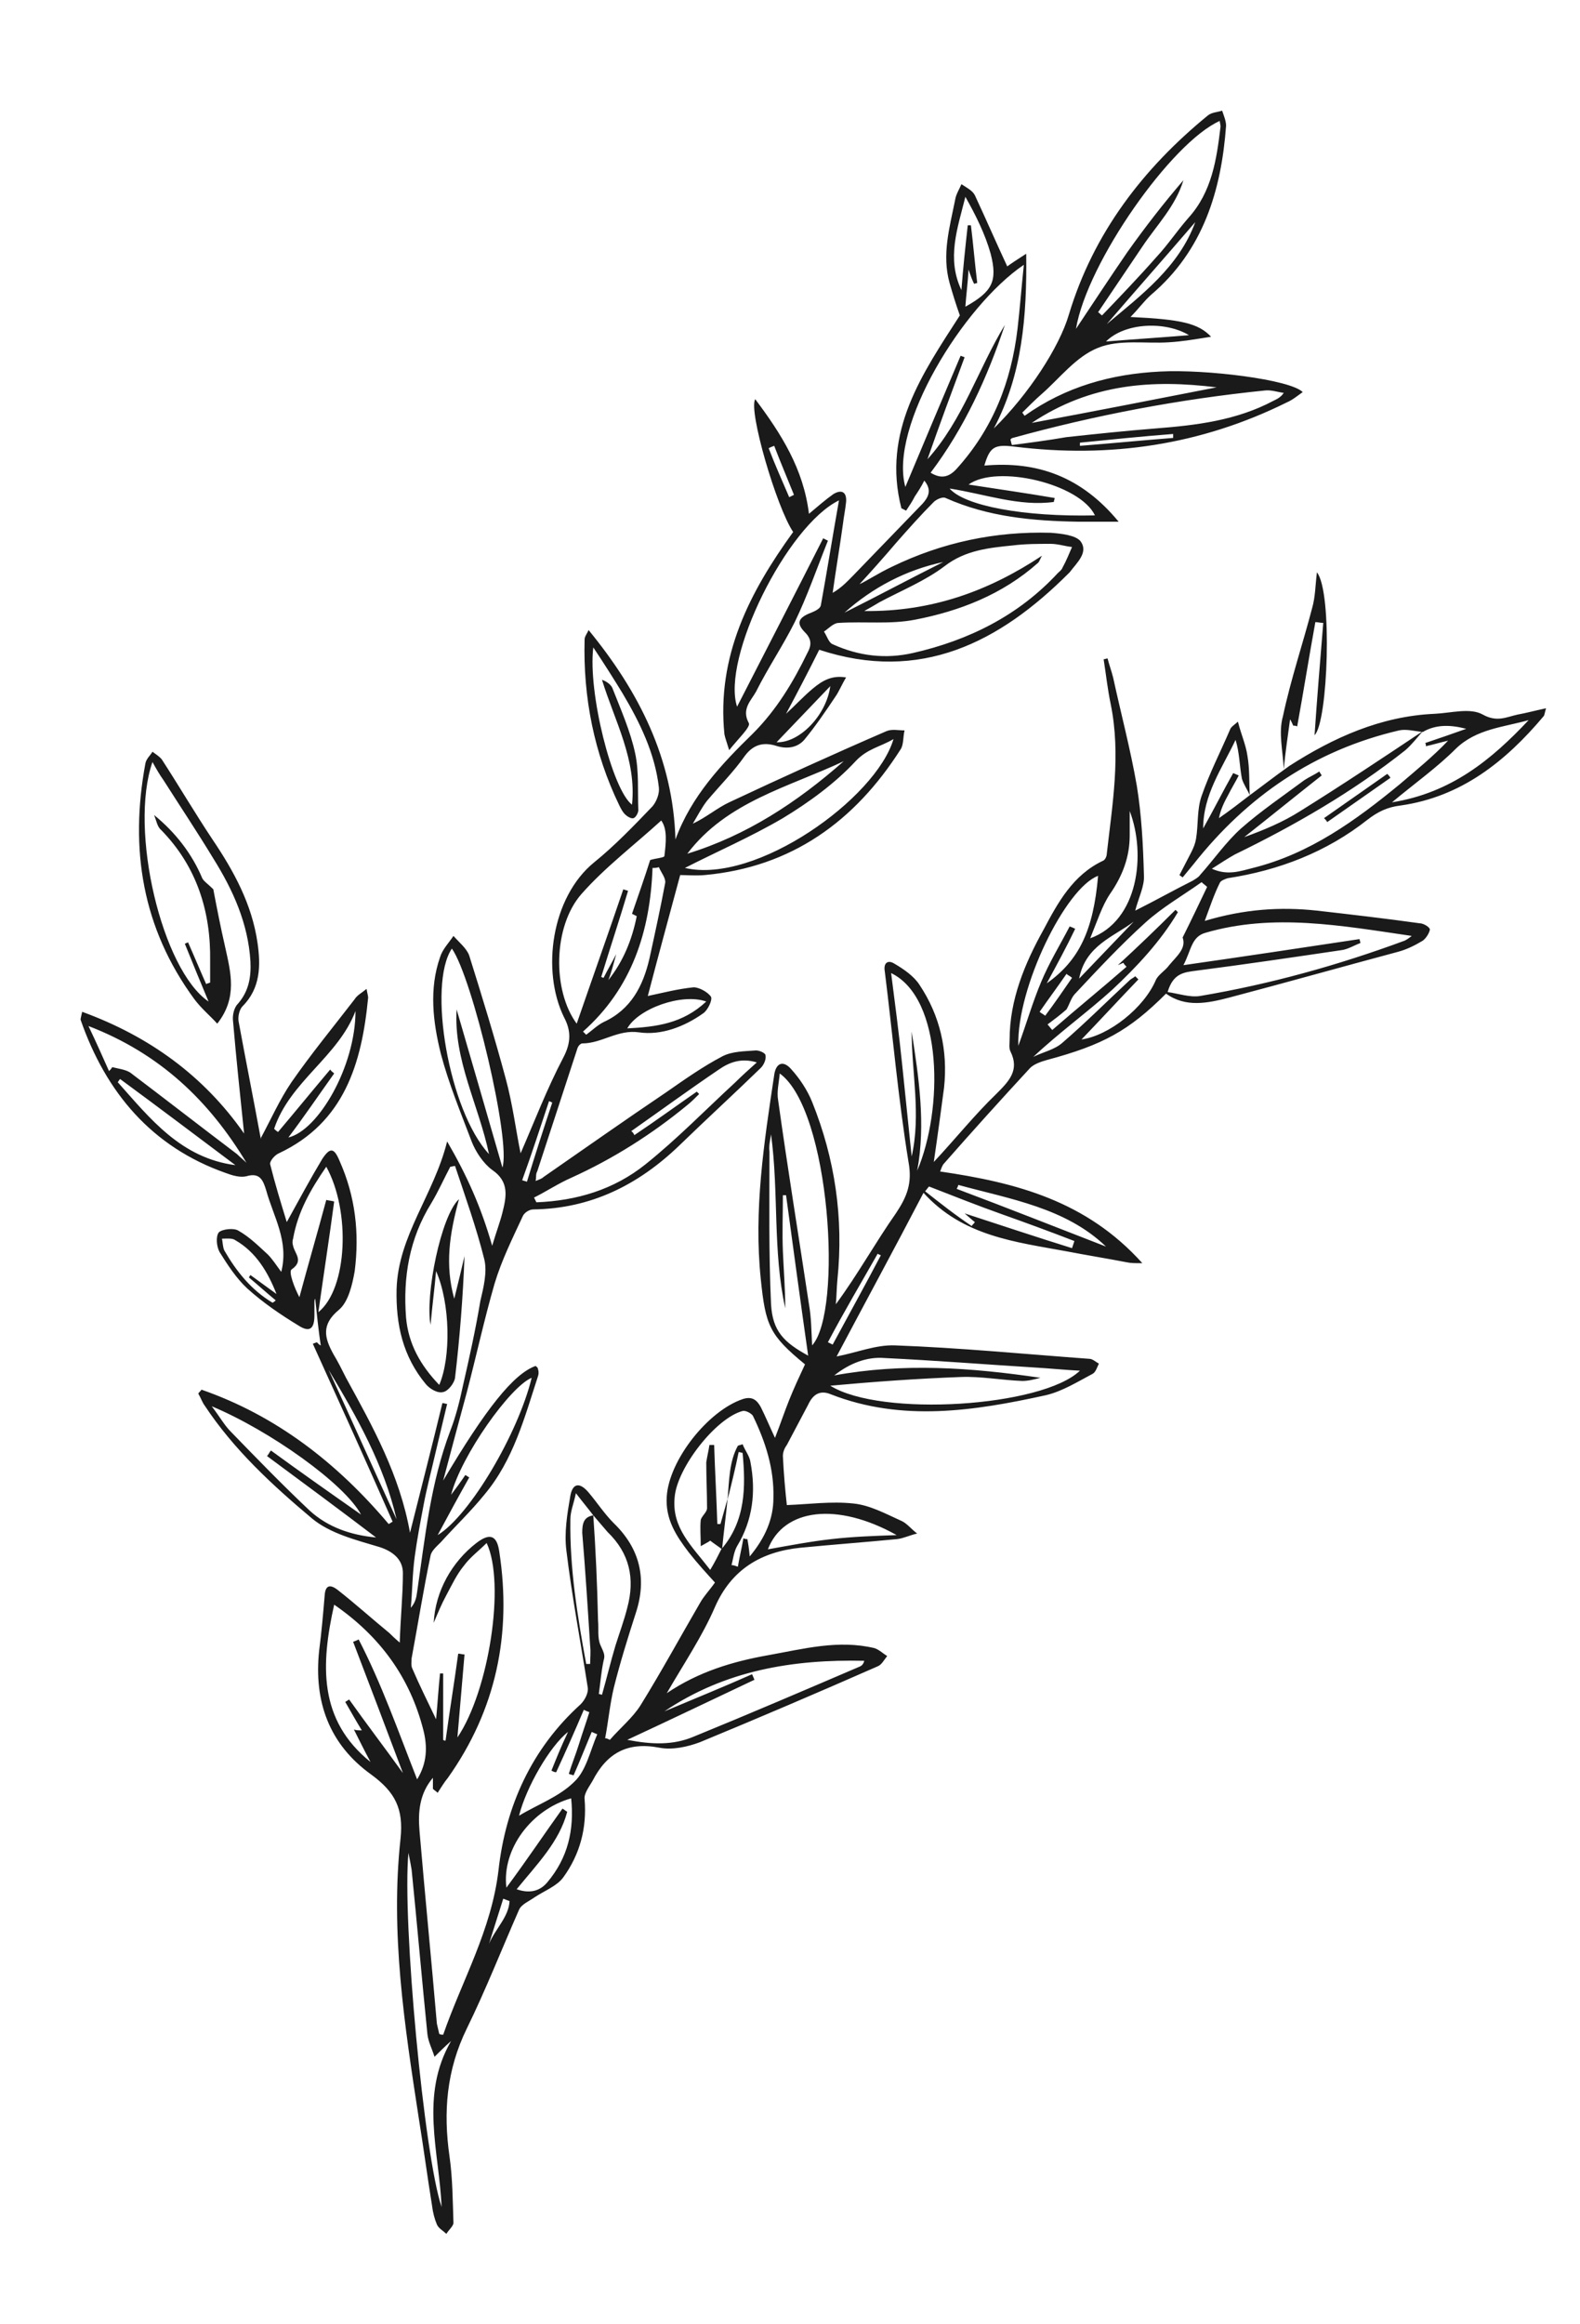 <?xml version="1.0" encoding="utf-8"?>
<!-- Generator: Adobe Illustrator 25.2.3, SVG Export Plug-In . SVG Version: 6.00 Build 0)  -->
<svg version="1.1" id="Ebene_1" xmlns="http://www.w3.org/2000/svg" xmlns:xlink="http://www.w3.org/1999/xlink" x="0px" y="0px"
	 viewBox="0 0 200 294" style="enable-background:new 0 0 200 294;" xml:space="preserve">
<style type="text/css">
	.st0{fill:#1A1A1A;}
	.st1{clip-path:url(#SVGID_2_);fill:#1A1A1A;}
	.st2{clip-path:url(#SVGID_4_);fill:#1A1A1A;}
	.st3{clip-path:url(#SVGID_6_);fill:#1A1A1A;}
	.st4{clip-path:url(#SVGID_8_);fill:#1A1A1A;}
	.st5{clip-path:url(#SVGID_8_);fill:none;stroke:#1A1A1A;stroke-width:0.2;stroke-miterlimit:10;}
	.st6{clip-path:url(#SVGID_10_);fill:#1A1A1A;}
	.st7{clip-path:url(#SVGID_12_);fill:#1A1A1A;}
	.st8{clip-path:url(#SVGID_12_);fill:none;stroke:#1A1A1A;stroke-width:0.2;stroke-miterlimit:10;}
	.st9{clip-path:url(#SVGID_14_);fill:#1A1A1A;}
	.st10{clip-path:url(#SVGID_16_);fill:#1A1A1A;}
	.st11{clip-path:url(#SVGID_18_);fill:#1A1A1A;}
	.st12{clip-path:url(#SVGID_18_);fill:none;stroke:#1A1A1A;stroke-width:0.2;stroke-miterlimit:10;}
	.st13{clip-path:url(#SVGID_20_);fill:#1A1A1A;}
	.st14{clip-path:url(#SVGID_22_);fill:#1A1A1A;}
	.st15{clip-path:url(#SVGID_24_);fill:#1A1A1A;}
	.st16{clip-path:url(#SVGID_26_);fill:#1A1A1A;}
	.st17{clip-path:url(#SVGID_26_);fill:none;stroke:#1A1A1A;stroke-width:0.2;stroke-miterlimit:10;}
	.st18{clip-path:url(#SVGID_28_);fill:#1A1A1A;}
</style>
<g>
	<path class="st0" d="M61.9,245.9c0.6-1.9,1.2-3.8,1.8-5.7c0.3,0.1,0.5,0.2,0.8,0.3C64.4,242.5,62.7,244,61.9,245.9 M100.5,62.6
		c-0.2,0.1-0.4,0.2-0.6,0.3c-0.9-2.1-1.8-4.1-2.6-6.2c0.2-0.1,0.4-0.2,0.7-0.3C98.8,58.5,99.7,60.6,100.5,62.6 M132.3,128.5
		c-0.2-0.2-0.5-0.3-0.7-0.5c1.1-1.6,2.3-3.2,3.4-4.8c0.2,0.2,0.5,0.3,0.7,0.5C134.6,125.3,133.5,126.9,132.3,128.5 M69.5,139.3
		c0.2,0.1,0.3,0.1,0.4,0.2c-1.1,3.3-2.2,6.7-3.2,10c-0.2-0.1-0.4-0.1-0.6-0.2C67.3,146,68.4,142.6,69.5,139.3 M148.5,54.9
		c0,0.2,0,0.3,0,0.5c-3.9,0.3-7.9,0.7-11.8,1c0-0.1,0-0.3,0-0.4C140.7,55.6,144.6,55.2,148.5,54.9 M111.1,158.6
		c0.1,0.1,0.2,0.1,0.4,0.2c-2,3.8-4.1,7.6-6.1,11.3c-0.2-0.1-0.4-0.2-0.6-0.3C106.8,166,109,162.3,111.1,158.6 M143.5,116.6
		c-2.1,2.2-4.4,4.6-6.9,7.2C137.4,119.6,141,118.5,143.5,116.6 M119.4,71.1c-4.2,2.1-8.3,4.3-12.5,6.4
		C110.5,74.3,114.7,72.1,119.4,71.1 M140,43.2c2.4-2.4,7.5-2.6,10.5-0.8C147,42.7,143.7,42.9,140,43.2 M98.3,93.9
		c2.4-2.5,4.6-4.8,6.8-7.1C104.6,90.5,101.2,94,98.3,93.9 M50.2,192.2c-2.9-6.3-5.7-12.6-8.6-18.9C45.2,179.3,48.6,185.3,50.2,192.2
		 M140.1,41c3.7-4.3,7.5-8.6,11.2-12.9C149.2,33.8,144.5,37.3,140.1,41 M89.4,126.7c-3,2.8-6.3,3.2-10,3.4
		C80.8,127.6,86.3,125.6,89.4,126.7 M34.9,164.5c-0.1,0.1-0.2,0.2-0.4,0.3c-2.7-1.6-4.6-4-6.1-6.6c-0.2-0.4-0.2-1-0.3-1.5
		c0.6,0,1.3-0.1,1.7,0.2c2.6,1.5,4.1,4,5.2,6.8c-1.1-0.8-2.2-1.6-3.3-2.4c-0.1,0.1-0.1,0.2-0.2,0.3
		C32.7,162.6,33.8,163.6,34.9,164.5 M140,157.7c-6.2-2.4-12.5-4.9-18.9-7.3c0.1-0.2,0.2-0.4,0.2-0.5
		C127.9,151.7,134.9,152.8,140,157.7 M117.1,150.7c0.2-0.2,0.3-0.4,0.5-0.6c3.1,1.2,6.1,2.4,9.2,3.5c3.1,1.1,6.1,2.2,9.2,3.4
		c-0.1,0.3-0.2,0.6-0.3,0.9c-4.5-1.4-9-2.9-13.6-4.4c0.6,0.5,0.9,0.8,1.3,1.1c-0.1,0.2-0.3,0.3-0.4,0.5
		C120.9,153.7,119,152.2,117.1,150.7 M138,118.7c0.9-2.2,1.5-4.1,2.5-5.6c1.6-2.3,2.5-4.7,2.5-7.4c0-1,0-2,0-3.1
		C145.1,108.1,144.1,116.5,138,118.7 M14.9,136.9c0.1-0.1,0.2-0.3,0.3-0.4c4.9,3.6,9.8,7.3,14.6,10.9
		C22.9,146.5,19,141.5,14.9,136.9 M123.3,35.9c0.1,0,0.3-0.1,0.4-0.1c-0.3-2.4-0.5-4.9-0.8-7.3c-0.1,0-0.3,0-0.4,0
		c-0.3,2.7-0.6,5.5-0.8,8.2c-1.9-4-0.5-7.8,0.5-11.8c1.3,2.3,2.5,4.7,3.2,7.2c0.9,3.5,0.2,4.8-3.2,6.7c0.1-1.5,0.3-2.9,0.4-4.7
		C122.9,35,123.1,35.5,123.3,35.9 M69.8,224c0.2,0.1,0.4,0.2,0.6,0.2c1.2-2.6,2.4-5.3,3.5-7.9c0.2,0.1,0.4,0.2,0.7,0.3
		c-0.4,1.3-0.9,2.7-1.3,4c-0.4,1.3-0.9,2.5-1.3,3.8c0.2,0.1,0.4,0.1,0.6,0.2c0.8-1.8,1.5-3.6,2.3-5.5c0.2,0.1,0.5,0.2,0.7,0.3
		c-0.9,2.1-1.4,4.6-2.9,6c-1.9,1.9-4.7,2.9-7,4.3c0.9-3.6,3.9-8.8,6.2-10.6C71,221,70.4,222.5,69.8,224 M82.6,109.8
		c0.3,0,0.5,0,0.8-0.1c0.3,0.7,0.9,1.4,0.8,2c-0.6,3.2-1.3,6.4-2,9.6c-0.8,3.4-2.3,6.4-5.8,8c-0.8,0.4-1.5,1.1-2.2,1.6
		c-0.1-0.1-0.3-0.3-0.4-0.4C80,125,82.3,117.8,82.6,109.8 M130.6,53.5c7.5-5,15.3-5.5,23.4-4.5C146.3,50.5,138.7,52,130.6,53.5
		 M113.5,194.2c-2.9,0.1-5.6,0.2-8.2,0.5c-2.7,0.3-5.3,0.8-8.1,1.3C99.2,190.8,106,190,113.5,194.2 M42.3,135.8
		c-0.2-0.2-0.4-0.3-0.5-0.5c-2.2,2.6-4.4,5.3-6.6,7.9c-0.2-0.1-0.4-0.3-0.5-0.4c2-6,8.1-9.1,10.3-14.9c0,7-4.7,15.1-8.5,16
		C38.4,141.4,40.3,138.6,42.3,135.8 M72.3,227.5c0.4,4-0.4,7.5-3,10.6c-0.9,1.1-2.2,1.5-3.9,0.9c2.6-3.2,5.4-6,6.4-9.8
		c-0.2-0.1-0.4-0.3-0.6-0.4c-2.3,3.2-4.5,6.5-7.1,10C63.5,233.9,67.3,228.9,72.3,227.5 M176.2,101.5c3-2.5,5.7-4.4,8.1-6.8
		c2.6-2.5,6-2.7,9.2-3.6C188.8,96.1,183.7,100.3,176.2,101.5 M133.4,63.5c0-0.2,0.1-0.3,0.1-0.5c-3.5-0.6-7-1.1-10.9-1.7
		c3.6-2.6,14.1-0.1,16,3.9c-9,0.2-16.5-1.2-18.4-3.4C124.7,62.5,129,64.1,133.4,63.5 M87,108c5-6.6,12.8-8.4,19.8-11.7
		C100.9,101.5,94.5,105.7,87,108 M128.9,132.3c-0.2-7.4,6-20,10.1-21.5c-0.6,6.9-2.4,10.7-6.5,13.6c1.3-2.4,2.5-4.6,3.6-6.9
		c-0.2-0.1-0.4-0.2-0.7-0.3c-1.2,2.3-2.6,4.6-3.6,7C130.7,126.8,129.9,129.6,128.9,132.3 M57.1,189.1c1.3-5,7.5-13.7,10.2-14.8
		c-1.7,7-7.8,17.4-11.9,19.9c1.4-2.6,2.7-5,4-7.3c-0.2-0.1-0.3-0.2-0.5-0.3C58.3,187.5,57.7,188.3,57.1,189.1 M51.7,234.4
		c0.2,1,0.3,1.5,0.4,2.1c0.7,6.9,1.3,13.9,2,20.8c0.1,1,0.6,1.9,0.9,2.9c0.6-0.6,1.2-1.2,2.1-2c-4,6.9-1.5,14-1.2,21
		C53.7,272.8,50.9,243,51.7,234.4 M42.3,152c-0.3-0.1-0.6-0.1-1-0.2c-1.1,4.1-2.3,8.2-3.4,12.3c-0.6-1.1-1.4-3.2-1-3.5
		c1.6-1.1,0.4-2,0.2-3c-0.1-0.3-0.1-0.6,0-0.9c0.6-3.4,2.2-6.2,4.2-9.1c3.1,5.6,2.7,15.4-1,18.4C41,161,41.7,156.5,42.3,152
		 M31.2,147.1c-0.4-0.4-0.8-0.7-1.2-1.1c-4.5-3.4-9-6.9-13.5-10.3c-0.6-0.4-1.5-0.5-2.3-0.7c-0.1,0.2-0.2,0.3-0.4,0.5
		c-0.8-1.8-1.6-3.6-2.6-5.7C20.3,133.3,26.5,139.3,31.2,147.1 M115.4,146.3c-0.4-3.9-0.8-7.8-1.2-11.6c-0.4-3.9-0.9-7.7-1.4-11.6
		c6.6,3.2,6.6,17.3,3.3,25c1.1-5.9,0.2-11.8-0.7-17.6C115.4,135.7,116.6,141,115.4,146.3 M34.3,183.5c-0.2,0.2-0.3,0.5-0.5,0.7
		c4.6,3.4,9.2,6.8,13.8,10.3c-3.2-0.3-6.1-1.3-8.4-3.4c-3.4-3.2-6.7-6.6-10-10c-0.8-0.8-1.4-1.9-2.4-3.2c7.4,3.1,16.8,9.8,18.9,13.7
		C41.7,188.8,38,186.2,34.3,183.5 M97.6,143.5c1,7.4,0.2,14.8,1.8,22c0-2.4-0.2-4.8-0.3-7.2c-0.1-2.4,0-4.7,0-7.1l0.4,0
		c0.9,6.6,1.8,13.3,2.8,20.3c-3.1-1.7-4.5-3.1-4.7-6.5c-0.3-6.4-0.2-12.9-0.2-19.3C97.3,144.9,97.5,144.2,97.6,143.5 M128.1,56.3
		c-0.1-0.2-0.1-0.4-0.2-0.7c0.1-0.1,0.2-0.2,0.3-0.2c10.5-2.9,21.1-4.9,31.9-6c0.8-0.1,1.6,0.2,2.4,0.3c-0.4,0.6-0.9,0.8-1.3,1
		c-4.7,2.5-9.8,3.1-14.9,3.5c-3.8,0.3-7.6,0.7-11.3,1.1C132.7,55.7,130.4,56,128.1,56.3 M86.7,109.8c3.9-2,8.3-3.9,12.4-6.3
		c3.3-2,6.6-4.4,9.2-7.2c1.5-1.6,3.1-1.8,4.8-2.8C110.9,101,95.7,111.9,86.7,109.8 M57.2,120c2.6,3.7,7.5,24.3,6.4,27.7
		c-2-6.9-3.9-13.5-5.8-20c-0.4,6.4,2.8,12.1,4.1,18.3C56.8,140.5,54.1,124.6,57.2,120 M67.9,152.1c-0.1-0.2-0.2-0.4-0.3-0.6
		c1.6-0.8,3.1-1.8,4.7-2.5c5.3-2.4,10.2-5.5,14.7-9.2c0.5-0.4,1-0.9,1.5-1.4c-0.1-0.1-0.2-0.2-0.3-0.3c-2.6,1.8-5.2,3.7-7.9,5.5
		c-0.1-0.2-0.2-0.4-0.4-0.5c3.7-2.6,7.4-5.3,11.1-7.8c1.3-0.9,2.8-1.5,4.8-0.9c-1,0.9-1.9,1.7-2.7,2.5c-3.8,3.5-7.4,7.2-11.4,10.4
		C77.7,150.5,73,151.9,67.9,152.1 M102.8,170.2c-0.1-1.9-0.1-3.5-0.4-5.2c-1.3-8.6-2.7-17.2-3.9-25.8c-0.2-1.1,0.1-2.2,0.2-3.4
		C105.1,140.4,106.7,165.9,102.8,170.2 M84.1,216.5c7.7-5.2,16.3-6.6,25.3-6.4c-0.1,0.4-0.3,0.6-0.5,0.7c-7,3-14,6-21.1,8.9
		c-2.6,1.1-5.3,1-8.4,0.4c5.6-2.6,10.8-5.1,16.1-7.6c-0.1-0.2-0.2-0.5-0.3-0.7C91.6,213.4,87.9,214.9,84.1,216.5 M105.6,174
		c1.9-1.5,4.1-2.4,6.4-2.2c6.3,0.3,12.6,0.8,19,1.2c1.8,0.1,3.7,0.3,5.7,0.4c-4.8,4.6-25.2,5.9-31.6,1.9c5.5-0.5,11-0.9,16.5-1.1
		c2.6-0.1,5.2,0.4,7.8,0.5c0.8,0,1.5-0.2,2.3-0.4C122.9,173,114.3,172.4,105.6,174 M136.2,41.6c1.4-8.4,12.1-23.6,18.2-26.3
		c0,0.2,0.1,0.5,0.1,0.7c-0.5,4.2-1.1,8.3-4.1,11.6c-1.4,1.6-2.6,3.4-4,4.9c-2.2,2.5-4.6,5-6.9,7.4c-0.2-0.1-0.3-0.3-0.5-0.4
		c1.9-2.8,3.7-5.5,5.6-8.3c1.8-2.7,4.2-5.1,5.2-8.4c-2.5,2.9-4.9,6-7.1,9.1C140.5,35.1,138.4,38.3,136.2,41.6 M42.3,203
		c5.8,4,9.6,9.2,11.3,15.9c0.5,2,0.5,4.1-0.8,6.2c-2.4-6.1-4.5-12.1-7.4-17.7c-0.2,0.1-0.4,0.2-0.7,0.3c2.1,5.5,4.2,11,6.3,16.6
		c-2.3-3.2-4.6-6.2-6.8-9.3c-0.2,0.1-0.3,0.2-0.5,0.3c0.7,1.2,1.3,2.3,2.1,3.6c-0.4,0-0.7,0-1-0.1c0.7,1.4,1.4,2.8,2.1,4.1
		C40.3,217.6,40.6,210.6,42.3,203 M147.8,125.5c0.7-2.4,2.1-2.5,3.6-2.7c6.2-0.8,12.3-1.7,18.4-2.6c0.8-0.1,1.6-0.6,2.4-0.9
		c0-0.2-0.1-0.3-0.1-0.5c-7.3,1.1-14.6,2.2-22.3,3.3c1-1.9,1-3.6,2.8-4.1c8.6-2.5,17.2-0.9,26.1,0.4c-0.5,0.4-0.7,0.5-0.9,0.6
		c-8.4,3.1-17,5.5-25.9,7C150.6,126.2,149.2,125.7,147.8,125.5 M122.1,45.2c-0.2-0.1-0.3-0.1-0.5-0.2c-2.3,5.4-4.6,10.9-7,16.6
		c-2.1-7.6,7.3-22.9,15-28.1c-0.3,2.9-0.5,5.5-0.8,8.1c-0.8,6.7-3.1,12.6-7.7,17.7c-1,1.1-2,1.3-3.3,0.5c4.3-5.7,7.2-12.1,9.4-18.7
		c-3.4,5.6-5.3,12-9.8,17C118.9,53.8,120.5,49.5,122.1,45.2 M109.4,77.3c0.9-0.5,1.4-0.8,1.9-1.1c2.8-1.5,5.8-2.7,8.3-4.6
		c2.6-2,5.6-2.3,8.6-2.6c1.6-0.2,3.2-0.2,4.8-0.2c0.9,0,1.8,0.3,2.7,0.4c-0.4,0.9-0.7,1.7-1.2,2.6c-0.1,0.3-0.4,0.5-0.6,0.7
		c-5,5.4-11.3,8.5-18.3,10.1c-3.5,0.8-6.9,0.4-10.2-1.1c-0.5-0.2-0.7-1-1.1-1.6c0.6-0.4,1.2-1.1,1.9-1.1c3.2-0.2,6.5,0.2,9.6-0.4
		c5.7-1.1,11.1-3.2,15.6-7.2c0.2-0.2,0.3-0.6,0.5-0.9C125.1,74.8,117.9,77.4,109.4,77.3 M78,120.7c-0.5,1-1.1,2-1.6,3
		c-0.1,0-0.2-0.1-0.3-0.1c1.1-3.6,2.3-7.2,3.4-10.9c-0.2-0.1-0.4-0.1-0.6-0.2c-1.9,5.6-3.9,11.2-5.9,17c-3.1-4.2-3-12.3,0.6-16.4
		c3-3.4,6.7-6.2,10.1-9.3c0.8,1.1,0.6,2.8,0.4,4.5c0,0.2-1.2,0.3-1.8,0.5c-0.7,2.2-1.5,4.5-2.3,6.8c0.2,0.1,0.6,0.3,0.6,0.3
		c-0.6,3-1.7,5.7-3.6,8.1C77.4,123,77.7,121.8,78,120.7 M92.1,189.7c0.5-2,1-4,1.4-6c0.2,0,0.4,0.1,0.5,0.1
		c0.4,4.3,0.4,8.6-2.7,12.2c-0.4,0.8-0.8,1.6-1.4,2.6c-2.3-3-4.9-5.3-4.5-9.2c0.3-3.7,5.2-10,8.6-10.9c0.4-0.1,1.1,0.3,1.3,0.6
		c1.6,3.3,2.7,6.7,2.6,10.4c0,2.6-1,5-3,7.4c-0.1-1.1-0.2-1.7-0.3-2.2c-0.2,0-0.3,0-0.5-0.1c-0.2,1.2-0.5,2.4-0.7,3.6
		c-0.3-0.1-0.5-0.2-0.8-0.2c0.2-0.8,0.3-1.7,0.7-2.4c2-3.3,2.4-6.9,1.7-10.6c-0.1-0.8-0.7-1.5-1-2.3c-0.2,0.1-0.4,0.1-0.6,0.2
		C92.3,184.9,92.3,187.3,92.1,189.7 M141.5,122.1c0.2-0.1,0.5-0.2,0.7-0.3c0.1,0.2,0.2,0.3,0.4,0.5c-3.1,2.7-6.3,5.3-9.4,8
		c-0.2-0.2-0.4-0.5-0.6-0.7c0.8-0.6,1.6-1.2,2.4-1.9c0.4-0.7,0.6-1.5,1.1-2c2.9-3.1,5.8-6.2,8.9-9c2.1-1.9,4.7-3.4,7.1-5.1
		c0.2,0.2,0.5,0.4,0.7,0.6c-1,2.1-2,4.2-3.1,6.4c0.5,1.4-0.8,2.4-1.7,3.5c-0.5,0.7-1.4,1.2-1.7,1.9c-1.5,3.5-5.9,7-9.4,7.5
		c2.4-2.5,4.8-5.1,7.2-7.6c-0.1-0.1-0.3-0.3-0.4-0.4c-0.2,0.2-0.5,0.3-0.7,0.5c-2.8,2.6-5.6,5.4-8.5,7.9c-1,0.9-2.5,1.2-3.7,1.8
		c3.3-3.1,6.8-5.6,10-8.5c3.1-2.9,6.1-6.1,8.3-9.8c-0.1-0.1-0.2-0.2-0.3-0.3C146.4,117.5,144,119.8,141.5,122.1 M75.1,191.7
		c0.6,0.7,1.2,1.4,1.8,2.1c2.8,2.7,3.5,5.9,2.5,9.6c-0.4,1.6-1,3.2-1.5,4.8c-0.6,2-1.1,4.1-1.7,6.2c-0.3-0.1-0.4-0.1-0.4-0.1
		c0.2-1.4,0.3-2.8,0.6-4.2c0.2-0.7,0.1-0.9-0.4-2c-0.4-0.9-0.2-2.1-0.3-3.1C75.6,200.4,75.4,196,75.1,191.7c-1.2,0.2-1.4,1-1.4,2.2
		c0.4,4.8,0.7,9.5,1,14.3c0.1,0.8,0,1.6,0,2.3c-0.2,0-0.4,0-0.5,0c-1.1-6-2.1-12.1-2-18.3c0-1,0.4-1.9,0.7-3.3
		C73.9,190.2,74.5,190.9,75.1,191.7 M158.2,100.6c-0.1-1.7,0-3.3-0.3-5c-0.2-1.4-0.8-2.7-1.2-4.3c-0.6,0.5-0.9,0.7-1,1
		c-1.2,2.8-2.6,5.5-3.6,8.4c-0.6,1.7-0.4,3.6-0.7,5.4c-0.1,0.6-0.3,1.1-0.6,1.7c-0.5,1-1,1.9-1.5,2.9c0.1,0.1,0.3,0.2,0.4,0.3
		c0.5-0.6,0.9-1.1,1.4-1.7c6.8-8.6,15.3-14.4,26-16.9c0.9-0.2,2,0.1,3,0.2c1.7-1,3.6-0.9,5.5-0.4c-1.7,0.6-3.4,1.2-5.2,1.8
		c0.1,0.1,0.1,0.3,0.1,0.4c0.9-0.2,1.9-0.5,2.8-0.7c-1.9,2-4,3.7-6.1,5.5c-5.6,4.6-11.4,8.8-18.6,10.6c-1.6,0.4-3.2,1-5.2,0.1
		c1.1-0.7,2-1.3,2.9-1.8c7.6-3.7,14.9-7.9,21.6-13.2c0.8-0.7,1.5-1.6,2.2-2.4c-5.1,3.4-10.2,6.8-15.5,10.1c-2.2,1.4-4.6,2.4-7.1,3.3
		c3.3-2.6,6.5-5.2,9.8-7.8c-0.1-0.2-0.2-0.3-0.3-0.5c-0.6,0.4-1.3,0.7-1.9,1.1c-2.7,2-5.5,3.9-8,6.1c-1.9,1.7-3.5,4-5.2,5.9
		c-0.2,0.3-0.6,0.5-0.9,0.7c-2.4,1.2-4.7,2.5-7.3,3.8c0.4-1.6,1.2-3.1,1.1-4.5c-0.1-3.8-0.3-7.6-0.9-11.3c-0.8-4.6-2-9.1-3-13.7
		c-0.2-0.8-0.5-1.6-0.7-2.4c-0.2,0-0.3,0.1-0.5,0.1c0.3,1.9,0.5,3.8,0.9,5.7c1.3,6.4,0.2,12.7-0.5,18.9c0,0.3-0.2,0.8-0.5,0.9
		c-3.8,1.8-5.7,5.3-7.5,8.7c-2.4,4.3-4.3,8.9-4.3,13.9c0,0.5-0.1,1.1,0.1,1.5c1.2,2.4-0.2,3.8-1.8,5.4c-2.7,2.6-5.1,5.6-7.9,8.6
		c0.5-3.4,0.9-6.4,1.3-9.4c0.5-4.7-0.5-9.1-3.1-13c-0.7-1.1-2-2-3.2-2.7c-0.8-0.5-1.4-0.1-1.2,1c1,8,1.7,16.1,3,24.1
		c0.5,2.7-0.2,4.4-1.6,6.5c-2.6,3.7-4.8,7.7-7.6,11.5c0.1-1,0.1-2.1,0.2-3.1c0.8-7.8-0.3-15.3-3.2-22.5c-0.6-1.5-1.6-3-2.7-4.2
		c-1-1.1-1.9-0.7-2.1,0.8c-1.3,8.6-2.6,17.1-1.7,25.8c0.6,5.9,1.1,7.1,5.6,10.8c-0.7,1.5-1.4,3-2,4.5c-0.6,1.5-1.1,3-1.8,4.8
		c-0.7-1.5-1.2-2.7-1.8-3.9c-0.5-0.9-1.1-1.4-2.3-1c-4.4,1.5-9.3,7.7-9.6,12.3c-0.2,2.9,1.2,5,2.8,7.1c1.1,1.4,2.3,2.7,3.3,3.8
		c-0.7,1-1.4,1.7-1.9,2.6c-2.5,4.3-4.9,8.7-7.5,12.9c-1,1.6-2.6,2.9-3.9,4.4c-0.2-0.1-0.4-0.2-0.6-0.2c0.4-2.1,0.6-4.3,1.1-6.4
		c0.8-3.2,1.8-6.4,2.8-9.5c1.4-4.3,0.5-8.1-2.8-11.3c-1.2-1.2-2.1-2.6-3.2-3.9c-1.1-1.3-2-1.2-2.3,0.4c-0.4,2.3-0.8,4.7-0.5,7
		c0.7,5.8,1.8,11.5,2.7,17.3c0.1,0.7-0.4,1.6-0.9,2.1c-6.2,5.6-9.5,12.9-10.4,21c-0.9,7.6-4.6,13.9-7,20.8c-0.2,0-0.3,0-0.5-0.1
		c-0.1-0.4-0.2-0.9-0.3-1.3c-0.7-8.1-1.5-16.2-2.2-24.4c-0.2-2.4,0-4.7,1.7-6.7v1.4c0.2,0.2,0.4,0.3,0.6,0.5
		c0.4-0.6,0.8-1.3,1.3-1.9c6.1-8.6,8.1-18.2,6.5-28.6c-0.3-2.1-1.2-2.4-2.9-1.1c-3.1,2.4-5.2,6.1-5.4,10.1c0.5-1.2,1-2.4,1.6-3.5
		c0.7-1.3,1.3-2.6,2.2-3.7c0.8-1.1,1.9-1.9,2.9-2.9c2.4,5.1,0.3,18.7-3.7,24.6c0.3-3.5,0.6-7,0.9-10.5c-0.3,0-0.5-0.1-0.8-0.1
		c-0.5,3.7-1.1,7.3-1.6,11c-0.1,0-0.2,0-0.3-0.1v-8.4c-0.1,0-0.3,0-0.4,0c-0.2,1.9-0.3,3.7-0.5,5.8c-1.1-2.3-2.1-4.3-3-6.4
		c-0.2-0.4-0.1-0.9-0.1-1.3c0.8-4.3,1.5-8.7,2.4-13c0.1-0.6,0.8-1.2,1.3-1.7c1.8-2,3.8-3.9,5.5-6c3.7-4.4,5.1-9.8,6.8-15
		c0.1-0.3,0.1-0.6,0-0.9c0-0.2-0.2-0.3-0.3-0.4c-2.8,1-6.3,5.4-11.7,14.5c1-3.8,2-7.5,3-11.2c1.2-4.6,2.2-9.2,3.5-13.7
		c0.9-3,2.3-5.8,3.6-8.6c0.2-0.4,0.8-0.8,1.3-0.8c7.3-0.1,13.3-3.1,18.5-8.1c3.4-3.3,6.9-6.5,10.3-9.8c0.4-0.4,0.7-1.1,0.6-1.6
		c0-0.3-0.9-0.7-1.4-0.6c-1.3,0.1-2.8,0.1-4,0.7c-2.5,1.3-4.9,3-7.2,4.6c-5.2,3.5-10.3,7.1-15.5,10.7c-0.2,0.2-0.5,0.3-1,0.5
		c0.1-0.5,0-0.9,0.2-1.2c1.7-5.2,3.4-10.4,5.1-15.6c0.1-0.3,0.4-0.6,0.6-0.6c2.5,0,4.5-1.8,7.2-1.4c2.8,0.4,5.7-0.7,8.1-2.4
		c0.6-0.4,1.2-1.7,1-2.1c-0.4-0.6-1.5-1.2-2.2-1.2c-2,0.2-3.9,0.7-5.8,1.1c1.3-5,2.7-10.1,4.1-15.3c0.8,0,2,0.1,3.1,0
		c11-1,19-6.8,24.8-15.9c0.4-0.6,0.3-1.6,0.5-2.4c-0.8,0-1.6-0.2-2.3,0.1c-6.7,2.9-13.3,5.9-19.9,9c-1.5,0.7-2.9,1.9-4.6,2.7
		c0.6-1,1.1-2,1.8-2.9c1.6-1.9,3.4-3.7,4.8-5.7c1.2-1.6,2.6-1.7,4.1-1.2c1.4,0.4,2.6,0.1,3.4-0.8c1.4-1.7,2.7-3.6,3.9-5.4
		c0.5-0.7,0.8-1.5,1.4-2.5c-1.8-0.3-3,0.4-4.2,1.4c-1.2,1-2.2,2.1-3.4,3.2c1.5-2.8,2.9-5.5,4.2-8.1c12.8,4.2,22.8-0.9,31.6-9.7
		c0,0,0.1-0.1,0.1-0.1c0.9-1.2,2.4-2.5,1.4-3.9c-0.6-0.8-2.5-1-3.8-1.1c-7-0.2-13.7,1.2-20.1,4.3c-1.7,0.8-3.2,1.8-4.1,2.2
		c1.2-1.3,3-3.3,4.7-5.3c1.5-1.7,3.1-3.5,4.7-5.1c0.3-0.3,1.1-0.7,1.5-0.5c5.4,2.4,11,2.9,16.8,3c1.5,0,3,0,5.1,0
		c-4.7-5.7-10.3-7.7-17-7.1c0.7-2.4,1.3-2.7,3.8-2.4c12.1,1.5,23.6-0.2,34.5-5.6c0.7-0.3,1.3-0.8,2-1.3c-1.6-1.6-12.3-2.9-18-2.6
		c-6.2,0.3-12,1.9-17.2,5.6c-0.1-0.1-0.2-0.3-0.3-0.4c0.8-0.8,1.6-1.6,2.4-2.3c2.3-2,4.4-4.8,7.2-5.9c2.7-1.1,6-0.5,9-0.7
		c1.7-0.1,3.4-0.4,5.3-0.7c-1.6-1.7-3.8-2.2-10.2-2.5c1-1,1.7-2,2.6-2.8c6.6-5.6,8.9-13.2,9.5-21.4c0-0.6-0.3-1.3-0.5-1.9
		c-0.6,0.2-1.3,0.2-1.8,0.6c-8.2,6.7-14.5,14.9-17.6,25.2c-1.2,4.1-5.1,10.1-9.5,14.4c3.6-6.8,4.2-14.2,4.1-22.1
		c-1.1,0.7-2,1.3-2.4,1.6c-1.4-3-2.7-6-4.1-9c-0.3-0.6-1.1-1-1.7-1.4c-0.3,0.7-0.7,1.3-0.8,2c-0.7,3.5-1.7,6.9-0.7,10.5
		c0.4,1.4,0.8,2.7,1.3,4.1c-4.7,7.3-9.9,14.7-7.4,24.4c0.2,0.1,0.4,0.2,0.6,0.3c0.4-0.6,0.8-1.2,1.1-1.8c0.4-0.6,0.8-1.2,1.2-2
		c1,1.2,0.5,2.1-0.2,2.9c-2.9,3-5.8,6-8.7,9c-0.8,0.8-1.5,1.6-2.7,2.3c0.4-2.9,0.9-5.8,1.3-8.7c0.1-0.9,0.3-1.8,0.4-2.8
		c0.1-1.3-0.6-1.6-1.6-1c-1,0.7-1.9,1.5-3.1,2.5c-0.7-5.7-3.5-10.1-6.8-14.5c-0.9,1.4,2.7,13.7,4.8,16.8c-5.5,7.6-9.7,15.7-8.7,25.6
		c0.1,0.5,0.3,1,0.6,2c1.1-1.4,2.7-2.9,2.5-3.4c-1-1.8,0.3-2.9,0.9-4c1.5-3,3.4-5.8,4.9-8.8c1.6-3.3,2.8-6.8,4.2-10.3
		c-0.2-0.1-0.4-0.2-0.6-0.3c-3.6,7.1-7.2,14.1-10.9,21.3c-2-6.1,6.3-22.9,12.9-26.1c-0.8,4.5-1.5,8.9-2.3,13.3
		c-0.1,0.4-0.7,0.7-1.2,0.9c-1.6,0.6-2,1.3-0.8,2.5c0.9,0.9,0.8,1.7,0.3,2.6c-1.8,3.7-3.9,7.2-6.9,10.2c-3.9,3.8-7.8,7.9-9.8,13.4
		c-0.3-10.2-4.6-18.7-11-26.5c-0.2,0.5-0.5,0.8-0.5,1.2c-0.2,7.3,1.2,14.4,4.4,21c0.2,0.4,0.4,0.8,0.7,1.1c0.3,0.3,0.8,0.6,1.1,0.5
		c0.3-0.1,0.6-0.7,0.6-1c-0.1-2.4,0.1-4.9-0.4-7.2c-0.6-2.8-1.8-5.5-2.9-8.3c-0.2-0.4-0.7-0.8-1.3-1c1.6,5.2,4.4,10.1,3.8,15.8
		c-2.5-1.9-5.6-14.2-4.9-19.9c1.4,2.1,2.6,4,3.7,5.8c2.2,3.7,4.1,7.6,4.6,11.9c0.1,0.8-0.3,1.8-0.8,2.4c-2.4,2.5-4.8,5-7.4,7.1
		c-5.4,4.4-6.7,13.7-3.8,19.6c0.9,1.7,0.9,3.2-0.1,5.1c-2.1,4-3.7,8.2-5.4,12.1c-0.6-2.9-1-6.2-1.9-9.5c-1.4-5.2-3-10.4-4.6-15.5
		c-0.3-0.9-1.3-1.7-2-2.5c-0.6,0.9-1.4,1.7-1.7,2.7c-1.4,4-0.9,8.2,0.1,12.2c1,3.8,2.5,7.4,3.9,11.1c0.5,1.3,1.5,2.8,2.6,3.6
		c2.2,1.5,1.8,3.4,1.3,5.4c-0.3,1.2-0.8,2.5-1.3,4.2c-1.4-4.9-3.2-8.9-5.7-13.2c-1.7,6.8-6.2,11.9-6.4,18.7c-0.1,4.5,0.8,8.5,3.7,12
		c0.5,0.6,1.5,1.2,2.2,1c0.6-0.1,1.4-1.1,1.5-1.8c0.6-5.1,1-10.2,1.2-15.4c-0.4,1.7-0.8,3.4-1.3,5.4c-1.2-4.3-0.6-8.2,0.6-12.6
		c-2.3,2.1-4.3,12.2-3.6,15.9c0.2-2.3,0.5-4.5,0.7-6.8c1.8,4.1,1.9,10.9,0.4,14.4c-2.4-2.5-3.9-5.2-4.2-8.5
		c-0.4-5.1,0.4-10,3.2-14.5c0.9-1.5,1.6-3.1,2.4-4.6c0.2,0,0.4-0.1,0.6-0.1c1.3,3.9,2.7,7.8,3.7,11.8c0.4,1.6-0.1,3.6-0.5,5.3
		c-0.6,3.6-1.4,7.2-2.2,10.7c-0.4,1.9-0.9,3.9-1.6,5.7c-2.5,6.6-3.2,13.5-4.2,20.4c-0.1,0.7-0.2,1.3-0.8,2c0.2-2.2,0.2-4.3,0.5-6.5
		c0.3-2.2,0.7-4.3,1.1-6.4c0.4-2.2,1-4.4,1.5-6.6c0.5-2.1,1-4.2,1.5-6.3c-0.2,0-0.4-0.1-0.6-0.1c-1.3,5.4-2.7,10.8-4.1,16.4
		c-1.3-7.3-4.7-13.4-8.1-19.6c-0.5-1-1-2-1.6-3c-1.1-2-1.6-3.7,0.7-5.6c1.2-1,1.7-3.2,2-4.9c0.6-4.8,0.1-9.4-1.9-13.9
		c-0.7-1.7-1.2-1.8-2.2-0.3c-1.5,2.5-2.9,5.1-4.5,8c-0.8-2.6-1.5-4.9-2.1-7.3c-0.1-0.4,0.6-1.2,1.1-1.4c8.3-3.9,10.5-11.4,11.3-19.7
		c0-0.2-0.1-0.5-0.2-1.1c-0.6,0.5-1.2,0.8-1.5,1.3c-2.7,3.5-5.5,6.9-8,10.5c-1.5,2.2-2.6,4.7-3.9,7.1c0.2,0.1,0,0.1,0,0
		c-0.9-4.9-1.9-9.9-2.8-14.8c-0.1-0.6,0.1-1.5,0.5-1.9c2.3-2.3,2.3-5.2,1.9-8c-0.7-4.9-3-9.1-5.7-13.1c-2.2-3.3-4.2-6.7-6.4-10.1
		c-0.3-0.4-0.8-0.7-1.2-1c-0.3,0.5-0.8,0.9-0.9,1.5c-2,10.8-0.4,20.8,6.2,29.8c0.9,1.2,2,2.1,2.9,3.1c2.6-3.3,1.7-6.5,1-9.7
		c-0.6-2.6-1.1-5.2-1.5-7.3c-0.7-0.7-1.2-1-1.4-1.4c-1.3-3.1-3.4-5.8-6.1-8c0.3,0.7,0.4,1.5,0.9,1.9c4.5,4.6,6.3,10.3,6.2,16.6
		c0,0.9,0,1.8,0,2.7c-0.2,0.1-0.4,0.1-0.5,0.2c-0.8-1.8-1.5-3.5-2.3-5.3c-0.1,0.1-0.3,0.1-0.4,0.2c1,2.5,2,4.9,3,7.3
		c-5.9-4-10.1-21.7-7.1-30.3c0.5,0.9,0.9,1.6,1.4,2.3c2.1,3.3,4.3,6.6,6.3,9.9c2.5,4,4.4,8.2,4.7,13c0.1,2-0.2,3.8-1.6,5.4
		c-0.5,0.5-0.7,1.5-0.6,2.2c0.4,4.7,0.9,9.4,1.4,14.2c-5.1-7.3-12-12.3-20.5-15.4c-0.1,0.5-0.2,0.8-0.2,1c3.2,9.2,9,16.1,18.4,19.4
		c0.8,0.3,1.8,0.6,2.6,0.4c1.7-0.5,2.1,0.5,2.5,1.8c0.9,3.3,2.9,6.4,1.9,10.3c-0.6-0.8-1.1-1.6-1.7-2.2c-1.2-1.1-2.3-2.2-3.7-3
		c-0.6-0.4-2.1-0.2-2.5,0.2c-0.4,0.5-0.3,1.8,0.1,2.5c1,1.6,2.1,3.3,3.5,4.6c2,1.8,4.2,3.3,6.5,4.7c1.4,0.9,2,0.4,2-1.3
		c0-0.5,0-1,0-1.5c0-0.2,0-0.5,0.1-0.6c0.2,1.9,0.4,3.9,0.7,5.9c-0.1,0-0.3-0.2-0.5-0.4c-0.2,0.1-0.3,0.1-0.5,0.2
		c3.4,7.5,6.8,15,10.1,22.5c-0.2,0.1-0.3,0.2-0.5,0.3c-6.5-7.7-14.2-13.7-23.7-17c-0.1,0.2-0.3,0.3-0.4,0.5c0.3,0.5,0.5,1.1,0.8,1.5
		c3.7,5.6,8.6,10.1,13.6,14.3c2.3,1.9,5.5,2.7,8.5,3.6c1.6,0.5,3,1.5,3,3.3c0,2.8-0.3,5.6-0.4,8.8c-0.7-0.6-1-0.9-1.3-1.2
		c-2.2-1.8-4.3-3.7-6.6-5.5c-0.8-0.6-1.5-0.7-1.6,0.7c-0.2,2.4-0.4,4.7-0.7,7c-0.7,6.5,1.3,11.9,6.6,15.7c3,2.2,4.1,4.3,3.7,8.1
		c-1.3,11.9,0.5,23.6,2.3,35.3c0.6,3.7,1.1,7.5,1.7,11.2c0.1,0.8,0.3,1.6,0.6,2.3c0.2,0.5,0.8,0.8,1.2,1.2c0.3-0.5,0.9-1,0.9-1.4
		c-0.1-2.8-0.1-5.6-0.5-8.4c-0.8-5.6-0.4-10.9,2.2-16.2c2.4-4.9,4.4-10,6.6-15c0.3-0.7,1.3-1.1,2-1.6c1.2-0.8,2.8-1.4,3.6-2.5
		c2.1-2.9,3-6.2,2.7-9.9c-0.1-0.7,0.6-1.6,1-2.3c1.8-3.5,4.4-5,8.5-4.2c1.6,0.3,3.5-0.1,5.1-0.7c7.5-3.1,15-6.3,22.5-9.6
		c0.5-0.2,0.8-0.8,1.2-1.3c-0.5-0.3-1-0.8-1.6-1c-4.6-1.1-9,0.1-13.5,0.9c-4.5,0.8-8.8,2.1-12.8,4.8c2.2-3.8,4.5-7.2,6.1-10.9
		c2.1-4.8,5.9-7,10.8-7.5c4.1-0.4,8.2-0.7,12.3-1.1c0.8-0.1,1.6-0.5,2.5-0.7c-0.7-0.5-1.3-1.3-2-1.6c-2-0.9-4-2-6.1-2.2
		c-2.8-0.3-5.6,0.1-8.4,0.2c-0.2-1.8-0.4-4-0.5-6.2c0-0.5,0.2-1,0.5-1.4c0.9-1.7,1.8-3.4,2.7-5.1c0.6-1.3,1.5-1.9,2.9-1.3
		c9,3.5,18.1,2.1,27.2,0.1c2.1-0.5,4-1.7,5.9-2.7c0.4-0.2,0.6-0.9,0.8-1.3c-0.4-0.2-0.8-0.6-1.2-0.6c-8.2-0.6-16.4-1.4-24.6-1.7
		c-2.4-0.1-4.8,0.9-7.4,1.4c3.6-6.8,7.3-13.6,11-20.7c5,5.5,11.6,6.2,18.1,7.4c2.6,0.5,5.1,0.9,7.7,1.4c0.5,0.1,0.9,0.1,1.9,0.1
		c-7.1-7.9-16-10.2-25.6-11.6c0.1-0.2,0.2-0.6,0.4-0.9c3.6-4.1,7.3-8.2,11-12.2c0.5-0.5,1.4-0.8,2.1-1c7.1-1.9,10.4-3.7,15.1-8.4
		c2.5,1.8,5.3,1.2,8,0.5c7.2-1.9,14.3-3.9,21.4-5.8c1.1-0.3,2.1-0.8,3.1-1.4c0.4-0.3,0.8-0.9,0.9-1.4c0-0.3-0.8-0.8-1.3-0.8
		c-4.3-0.6-8.6-1.1-13-1.6c-4.6-0.5-9.2-0.2-14.2,1.3c0.7-1.9,1.2-3.4,1.9-4.8c0.1-0.3,0.7-0.5,1-0.6c6.5-1,12.5-3.3,17.7-7.4
		c1.3-1,2.5-1.6,4.2-1.8c7.7-1.1,13.3-5.6,18.1-11.3c0.1-0.1,0.1-0.3,0.3-1c-1.4,0.3-2.5,0.6-3.6,0.8c-1.4,0.3-2.6,1-4.4,0
		c-1.6-0.9-4-0.2-6.1-0.1c-6.8,0.3-12.8,3-18.4,6.6l0,0C161.1,98.4,159.7,99.5,158.2,100.6c-1.3,1-2.6,2-3.9,2.9
		c0.2-1.1,0.7-2.1,1.2-3c0.4-0.8,0.9-1.6,1.3-2.4c-0.2-0.1-0.5-0.2-0.7-0.3c-1.3,2.3-2.5,4.7-3.8,7c0-4.3,2.4-7.6,4.1-11.2
		c0.5,1.6,0.5,3.3,0.8,4.9C157.4,99.2,157.9,99.9,158.2,100.6"/>
	<path class="st0" d="M162.5,97.3c0.2-2.1,0.5-4.1,0.8-6.3c0.2,0.3,0.3,0.6,0.4,0.8c0.2,0,0.3,0,0.5,0.1c0.8-4.4,1.5-8.8,2.3-13.2
		c0.3,0,0.6,0.1,1,0.1c-0.4,4.9-0.8,9.7-1.1,14.2c1.7-1.6,2.3-18.1,0.3-20.6c-0.2,1.6-0.2,3.1-0.6,4.5c-1.2,4.6-2.7,9-3.7,13.7
		C161.8,92.7,162.4,95,162.5,97.3C162.5,97.2,162.5,97.3,162.5,97.3"/>
	<path class="st0" d="M168,104c2.7-1.9,5.3-3.7,8-5.6c-0.1-0.2-0.2-0.3-0.4-0.5c-2.7,1.9-5.3,3.7-8,5.6
		C167.8,103.7,167.9,103.8,168,104"/>
	<path class="st0" d="M91.4,196c0.2-2.1,0.5-4.3,0.7-6.4c-0.3,1.1-0.6,2.1-0.9,3.2c-0.1,0-0.3,0-0.4,0c-0.1-3.3-0.3-6.7-0.4-10
		c-0.2,0-0.4,0-0.6,0c-0.1,0.7-0.3,1.5-0.4,2.2c0,1.9,0.1,3.9,0.1,5.8c0,0.5-0.7,1-0.8,1.5c-0.1,1,0,2,0,3.3
		c0.7-0.4,1.1-0.6,1.2-0.7C90.4,195.3,90.9,195.6,91.4,196"/>
</g>
</svg>
